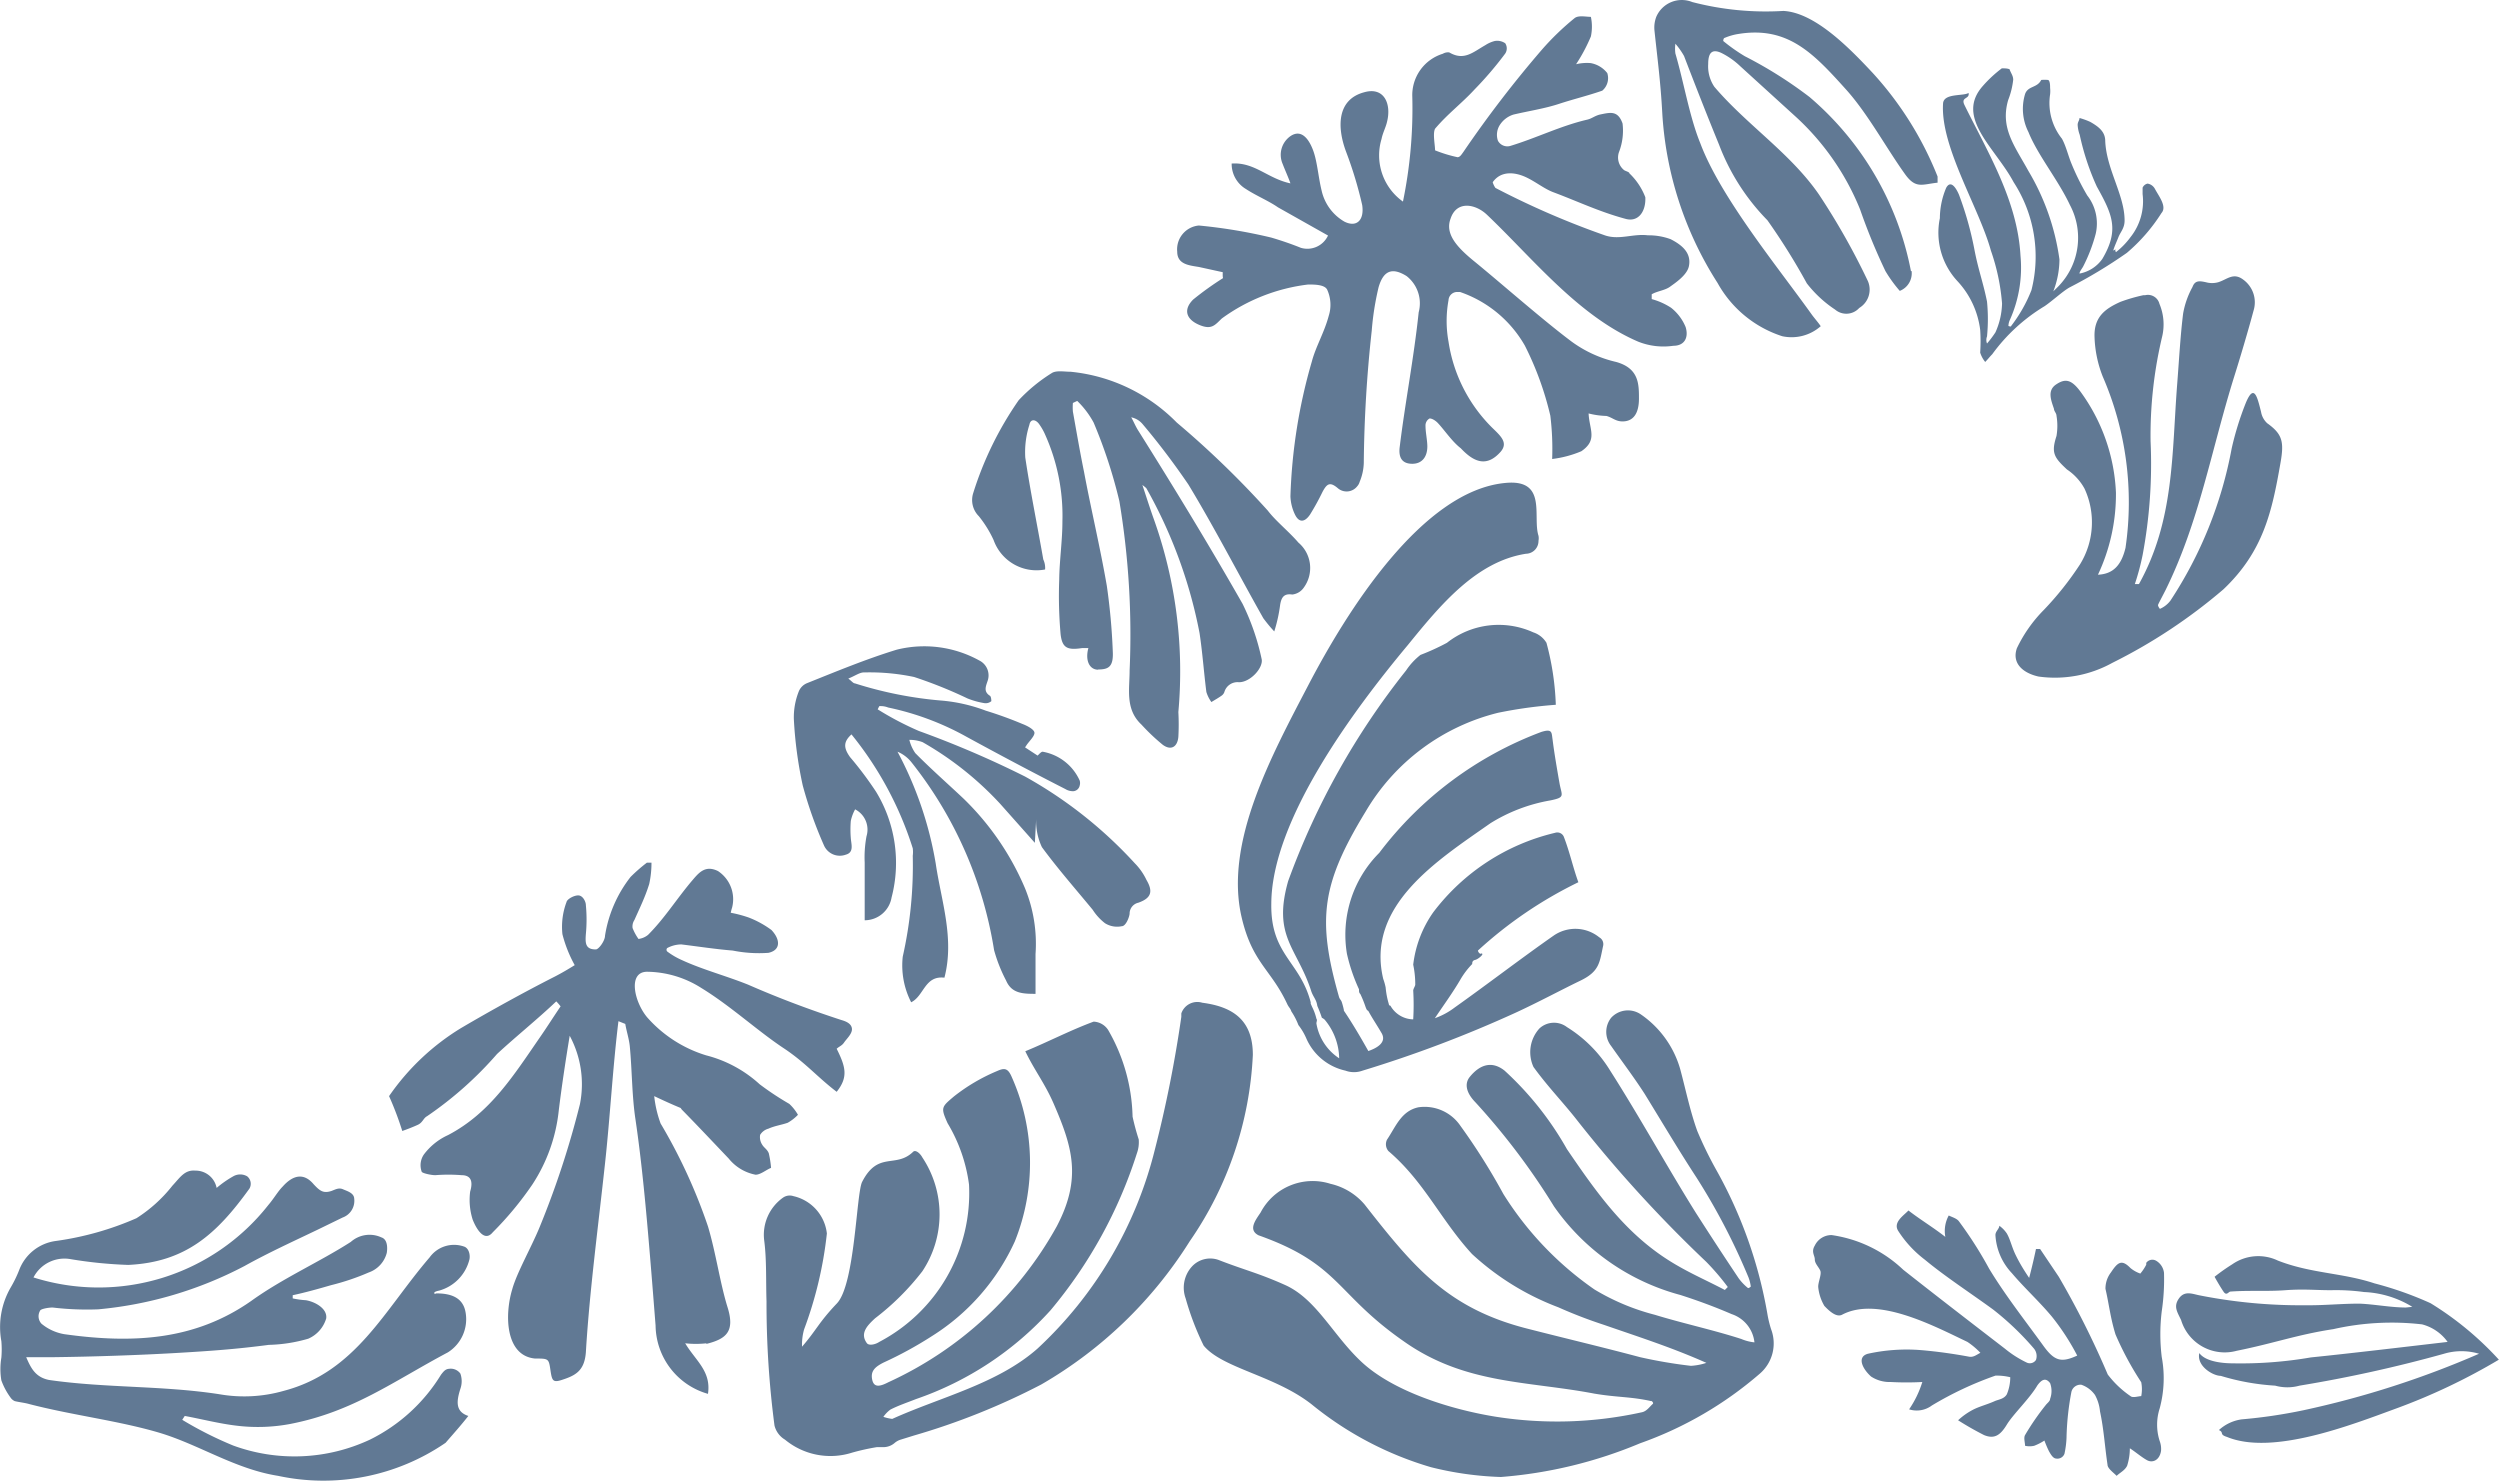 <svg xmlns="http://www.w3.org/2000/svg" id="Capa_1" data-name="Capa 1" viewBox="0 0 109.75 65"><defs><style>.cls-1{fill:#617994;}</style></defs><path class="cls-1" d="M.49,61.39a3,3,0,0,1-.43-.79,3,3,0,0,1,0-1,4.33,4.33,0,0,0,0-.72,3.47,3.47,0,0,1,.41-2.36,5.33,5.33,0,0,0,.37-.76,2,2,0,0,1,1.6-1.28,13.32,13.32,0,0,0,3.55-1,6.33,6.33,0,0,0,1.58-1.43c.33-.35.53-.7,1-.66a.94.94,0,0,1,.94.76,4.56,4.56,0,0,1,.73-.51.61.61,0,0,1,.61,0,.42.42,0,0,1,.1.54c-1.44,2-2.8,3.23-5.32,3.35a19.22,19.22,0,0,1-2.51-.25,1.53,1.53,0,0,0-1.65.8A9.48,9.48,0,0,0,11.78,52.9c.24-.28.42-.6.63-.81.48-.54.95-.59,1.36-.1.28.3.43.41.79.29.18-.07.32-.15.5-.07s.48.16.49.41a.78.78,0,0,1-.51.83L13.91,54c-1,.48-2.14,1-3.18,1.58a17.16,17.16,0,0,1-6.42,1.9,12.78,12.78,0,0,1-2-.08c-.18,0-.53.06-.55.14a.48.48,0,0,0,.06.57,2.12,2.12,0,0,0,1,.46c3,.42,5.73.28,8.21-1.46,1.39-1,3-1.71,4.37-2.59a1.24,1.24,0,0,1,1.34-.2c.26.08.28.42.24.68a1.24,1.24,0,0,1-.79.86,10.45,10.45,0,0,1-1.66.56c-.55.16-1.12.32-1.68.44V57a3.85,3.85,0,0,0,.58.08c.41.07.95.37.89.8a1.4,1.4,0,0,1-.79.89,6.72,6.72,0,0,1-1.73.27c-1.45.19-2.57.27-4.13.36s-3.6.16-5.29.18H1.15c.21.49.41.88,1,1,2.48.36,5,.24,7.5.63a6.31,6.31,0,0,0,2.8-.15c3.17-.83,4.41-3.53,6.41-5.86a1.32,1.32,0,0,1,1.5-.48c.21.06.29.34.25.56a1.89,1.89,0,0,1-1.34,1.38.59.59,0,0,0-.2.07s0,0,0,.05.06,0,.09,0c.62,0,1.17.17,1.28.84a1.72,1.72,0,0,1-.78,1.75c-2.41,1.28-4.15,2.6-6.91,3.14a7.65,7.65,0,0,1-2.34.08c-.78-.09-1.54-.29-2.3-.43L8,62.33a16.21,16.21,0,0,0,2.24,1.13,7.82,7.82,0,0,0,6-.26,7.59,7.59,0,0,0,3.12-2.85c.11-.14.19-.25.36-.26a.52.52,0,0,1,.49.21,1,1,0,0,1,0,.67c-.17.54-.23,1,.35,1.19-.32.41-.67.8-1,1.18a9.48,9.48,0,0,1-7.35,1.45c-1.9-.3-3.48-1.38-5.24-1.9s-3.79-.76-5.68-1.25c-.21-.06-.43-.08-.64-.13A.45.45,0,0,1,.49,61.39Zm36.92,2.38a9.91,9.91,0,0,1,1.08-.24h.29a.76.76,0,0,0,.49-.18h0a.74.74,0,0,1,.27-.15l.58-.18a30.35,30.35,0,0,0,5.59-2.24,18.78,18.78,0,0,0,6.52-6.29A15.65,15.65,0,0,0,55,46.31c0-1.5-.84-2.11-2.22-2.29a.74.74,0,0,0-.92.47l0,.15a55,55,0,0,1-1.16,5.82,17.72,17.72,0,0,1-5.15,8.74c-1.75,1.55-4.26,2.13-6.38,3.09a2,2,0,0,1-.39-.09,1.34,1.34,0,0,1,.31-.32c.35-.18.77-.32,1.12-.46a14.17,14.17,0,0,0,5.91-3.9,20.31,20.31,0,0,0,3.79-6.89,1.43,1.43,0,0,0,.08-.61,10.28,10.28,0,0,1-.27-1,7.94,7.94,0,0,0-1.07-3.8.8.8,0,0,0-.64-.37c-1.05.39-2,.89-3,1.3.41.85.86,1.41,1.25,2.31.82,1.89,1.24,3.27.13,5.38A16.1,16.1,0,0,1,39,60.68c-.33.17-.63.27-.71-.11s.12-.56.49-.75a17,17,0,0,0,2.14-1.17,9.61,9.61,0,0,0,3.63-4.15,9.25,9.25,0,0,0-.13-7.21c-.17-.4-.32-.42-.65-.27a8.05,8.05,0,0,0-1.9,1.12c-.54.46-.58.48-.27,1.17A7,7,0,0,1,42.54,52a7.38,7.38,0,0,1-3.94,6.91c-.18.12-.45.17-.54.06-.32-.43,0-.77.36-1.1a11.21,11.21,0,0,0,2.07-2.06,4.51,4.51,0,0,0,0-5c-.09-.17-.3-.36-.41-.24-.76.73-1.53-.05-2.23,1.31-.26.49-.31,4.5-1.11,5.34s-.89,1.16-1.53,1.9a2.44,2.44,0,0,1,.09-.76,17.36,17.36,0,0,0,1-4.21,1.9,1.9,0,0,0-1.47-1.64.51.51,0,0,0-.46.07,2,2,0,0,0-.82,1.89c.11.85.07,1.78.1,2.66A41.18,41.18,0,0,0,34,62.58a1,1,0,0,0,.46.62A3.13,3.13,0,0,0,37.41,63.77ZM31,59c.89-.22,1.27-.55.94-1.61s-.51-2.38-.86-3.55A23.75,23.75,0,0,0,29,49.32a5,5,0,0,1-.28-1.2c.38.18.77.36,1.16.52l.05.07c.67.68,1.44,1.5,2.06,2.15a2,2,0,0,0,1.18.71c.22,0,.47-.22.68-.3a4.49,4.49,0,0,0-.1-.64c-.07-.18-.21-.24-.29-.38a.6.6,0,0,1-.09-.43.61.61,0,0,1,.36-.27c.29-.13.56-.16.85-.26a1.94,1.94,0,0,0,.45-.35,2,2,0,0,0-.38-.48,12.71,12.71,0,0,1-1.3-.86A5.49,5.49,0,0,0,31,46.33a5.65,5.65,0,0,1-2.59-1.67c-.57-.68-.86-2,0-2a4.52,4.52,0,0,1,2.39.72c1.29.79,2.47,1.89,3.64,2.66.94.63,1.46,1.26,2.29,1.89.53-.66.38-1.12,0-1.89.12-.11.23-.13.33-.28s.36-.38.34-.6-.25-.32-.46-.38c-1.38-.45-2.72-.95-4.09-1.55-.94-.38-2-.66-2.91-1.08a3.25,3.25,0,0,1-.65-.38.11.11,0,0,1,0-.15,1.33,1.33,0,0,1,.62-.16c.74.09,1.51.21,2.26.27a5.83,5.83,0,0,0,1.56.1c.53-.11.55-.56.14-1a4.21,4.21,0,0,0-1-.55,5.41,5.41,0,0,0-.79-.21,2,2,0,0,1,.06-.23,1.48,1.48,0,0,0-.62-1.6c-.59-.29-.87.11-1.18.47-.66.79-1.18,1.62-1.89,2.33a.83.83,0,0,1-.42.18,2.23,2.23,0,0,1-.26-.48.51.51,0,0,1,.08-.35c.23-.52.47-1,.65-1.58a4.29,4.29,0,0,0,.1-.94l-.2,0a7.06,7.06,0,0,0-.72.63,5.59,5.59,0,0,0-1.12,2.58c0,.22-.28.61-.41.6-.46,0-.46-.29-.43-.68a6.63,6.63,0,0,0,0-1.26c0-.16-.13-.41-.31-.43s-.51.15-.54.29a3.08,3.08,0,0,0-.18,1.41,5.68,5.68,0,0,0,.54,1.36c-.29.18-.56.34-.87.5-1.34.68-2.84,1.51-4.1,2.25a10.42,10.42,0,0,0-3.18,3,14.13,14.13,0,0,1,.58,1.53c.23-.08.46-.17.68-.27s.24-.29.41-.38a16,16,0,0,0,3.07-2.73c.81-.75,1.78-1.53,2.6-2.31a2.15,2.15,0,0,1,.19.22c-.28.41-.59.9-.86,1.29-1.19,1.72-2.21,3.38-4.08,4.36a2.74,2.74,0,0,0-1.06.85.83.83,0,0,0-.1.75c0,.07.41.16.6.16a7.36,7.36,0,0,1,1.15,0c.4,0,.52.25.38.72a2.86,2.86,0,0,0,.11,1.23c.17.43.52,1,.88.56A14.56,14.56,0,0,0,23.37,52a7.32,7.32,0,0,0,1.16-3.25c.12-1,.31-2.26.48-3.28a4.49,4.49,0,0,1,.45,3,39.18,39.18,0,0,1-1.77,5.4c-.37.9-1,2-1.2,2.72-.35,1.15-.3,2.93,1,3.05.58,0,.6,0,.67.48s.1.59.5.46c.59-.19,1-.39,1.06-1.22.16-2.67.54-5.5.84-8.28.22-2,.34-4.22.59-6.25l.3.12c.06.35.17.67.2,1,.1,1.06.09,2.16.25,3.21.28,1.9.47,4,.63,5.92.09,1.06.18,2.23.25,3.11a3.16,3.16,0,0,0,2.3,3c.15-1-.55-1.46-1-2.22a4.21,4.21,0,0,0,.94,0ZM38.6,31a.89.89,0,0,1,.39.06,12.18,12.18,0,0,1,3.45,1.29c1.43.78,2.84,1.53,4.33,2.29a.62.62,0,0,0,.27.09.31.31,0,0,0,.36-.25.39.39,0,0,0,0-.21A2.2,2.2,0,0,0,45.77,33c-.07,0-.18.14-.22.17L45,32.81l.08-.12c.13-.18.36-.4.33-.54s-.32-.29-.53-.37a16.88,16.88,0,0,0-1.6-.58,7.22,7.22,0,0,0-1.89-.44A17.21,17.21,0,0,1,37.53,30c-.07,0-.13-.09-.29-.21.3-.12.51-.28.7-.27a9.45,9.45,0,0,1,2.19.2,19.7,19.7,0,0,1,2.34.94,3.44,3.44,0,0,0,.76.21.38.38,0,0,0,.29-.09s0-.21-.07-.24c-.27-.18-.18-.39-.1-.63A.73.73,0,0,0,43,29a5,5,0,0,0-3.63-.48c-1.34.41-2.64.95-3.94,1.47a.66.66,0,0,0-.37.38,3.07,3.07,0,0,0-.21,1.2,18,18,0,0,0,.39,2.91,18.16,18.16,0,0,0,.94,2.65.76.76,0,0,0,.95.39c.37-.1.24-.45.22-.73a4.69,4.69,0,0,1,0-.75,1.84,1.84,0,0,1,.19-.51,1,1,0,0,1,.5,1.18,5,5,0,0,0-.08,1.16v2.53a1.2,1.2,0,0,0,1.18-1,6,6,0,0,0-.68-4.64,15.44,15.44,0,0,0-1.14-1.52c-.31-.43-.28-.69.06-1a15.19,15.19,0,0,1,2.69,5,1.26,1.26,0,0,1,0,.33A18.24,18.24,0,0,1,39.63,42,3.55,3.55,0,0,0,40,44c.57-.28.59-1.18,1.46-1.08.45-1.72-.14-3.37-.38-5A16,16,0,0,0,39.4,33a1.54,1.54,0,0,1,.61.46,17.72,17.72,0,0,1,3.63,8.25,6.67,6.67,0,0,0,.53,1.34c.24.56.72.58,1.29.58V41.88A6.45,6.45,0,0,0,45,39a12,12,0,0,0-2.7-3.94c-.7-.66-1.43-1.3-2.12-2a1.78,1.78,0,0,1-.26-.58,1.61,1.61,0,0,1,.58.1,14.19,14.19,0,0,1,3.41,2.71L45.43,37l.06-1.08a2.65,2.65,0,0,0,.25,1.27c.69.94,1.48,1.84,2.23,2.75a2.35,2.35,0,0,0,.54.59,1,1,0,0,0,.74.13c.16,0,.31-.34.34-.54a.49.49,0,0,1,.38-.49c.57-.2.66-.49.36-1a2.66,2.66,0,0,0-.51-.73A19.11,19.11,0,0,0,45,34.09a43.36,43.36,0,0,0-4.66-2,13.55,13.55,0,0,1-1.81-.95Zm9.61-1.61c.47,0,.68-.13.64-.82a27.43,27.43,0,0,0-.26-2.85c-.29-1.68-.69-3.35-1-5-.18-.88-.33-1.76-.49-2.65a2.41,2.41,0,0,1,0-.38l.19-.09a3.91,3.91,0,0,1,.72.95A21.74,21.74,0,0,1,49.14,22a35.65,35.65,0,0,1,.45,7.44c0,.82-.2,1.7.52,2.37a8.77,8.77,0,0,0,.94.89c.36.26.64.09.68-.35a9.89,9.89,0,0,0,0-1.09,19.88,19.88,0,0,0-1.07-8.45c-.17-.47-.32-.95-.51-1.52.13.1.17.13.19.17a21,21,0,0,1,2.32,6.33c.13.86.19,1.73.3,2.59a1.51,1.51,0,0,0,.22.44c.16-.1.31-.18.46-.29a.33.33,0,0,0,.11-.15.6.6,0,0,1,.64-.43c.5,0,1.06-.62,1-1a10.36,10.36,0,0,0-.84-2.44c-1.47-2.58-3-5.09-4.57-7.59-.13-.2-.21-.41-.32-.6a.88.88,0,0,1,.51.31c.71.84,1.38,1.73,2,2.64,1.15,1.9,2.19,3.92,3.29,5.87a6.71,6.71,0,0,0,.48.58,6.71,6.71,0,0,0,.26-1.18c.05-.28.14-.5.53-.44a.71.71,0,0,0,.51-.31A1.46,1.46,0,0,0,57,23.82c-.42-.49-1-.95-1.34-1.4a40.83,40.83,0,0,0-4-3.87A7.57,7.57,0,0,0,47,16.32c-.28,0-.63-.07-.83.06a7.19,7.19,0,0,0-1.45,1.19,14.92,14.92,0,0,0-2,4.09,1,1,0,0,0,.25,1,5,5,0,0,1,.65,1.05A2,2,0,0,0,45.88,25a.88.88,0,0,0-.08-.44c-.26-1.49-.57-3-.79-4.47a3.91,3.91,0,0,1,.18-1.44c.05-.28.29-.25.45,0a2.46,2.46,0,0,1,.25.45,8.68,8.68,0,0,1,.75,3.79c0,.85-.13,1.7-.14,2.55a19.24,19.24,0,0,0,.06,2.4c.07.61.3.71.95.61h.27C47.63,29,47.83,29.4,48.21,29.4Zm5.48-17.18a13.56,13.56,0,0,0-1.31.94c-.45.45-.3.87.26,1.11s.7,0,1-.28a8.07,8.07,0,0,1,3.79-1.49c.27,0,.71,0,.83.22a1.6,1.6,0,0,1,.07,1.16c-.19.72-.57,1.35-.74,2a23.75,23.75,0,0,0-.94,5.92,2,2,0,0,0,.2.8c.18.37.43.34.66,0a10.84,10.84,0,0,0,.55-1c.19-.35.32-.46.68-.15a.59.59,0,0,0,.84-.09.49.49,0,0,0,.11-.2,2.32,2.32,0,0,0,.18-.82,57.49,57.49,0,0,1,.35-5.82,12.31,12.31,0,0,1,.3-1.9c.22-.76.62-.87,1.23-.49a1.52,1.52,0,0,1,.53,1.59c-.21,2-.6,4-.83,5.89-.07.5.11.76.55.76s.66-.32.66-.76c0-.27-.08-.62-.08-.9a.35.35,0,0,1,.18-.33c.12,0,.28.11.37.21.29.31.62.81,1,1.1.59.63,1.15.83,1.75.15.34-.4,0-.69-.39-1.07A6.72,6.72,0,0,1,63.59,15a5.06,5.06,0,0,1,0-1.82.38.38,0,0,1,.42-.36h.09a5.23,5.23,0,0,1,2.84,2.35,13.7,13.7,0,0,1,1.12,3.08,12.08,12.08,0,0,1,.08,1.9,4.75,4.75,0,0,0,1.28-.34c.73-.5.35-.95.32-1.66a3.49,3.49,0,0,0,.78.11c.27.07.4.24.71.24.48,0,.72-.36.72-1s0-1.33-1-1.61A5.33,5.33,0,0,1,69,15c-1.26-.94-3.14-2.6-4.32-3.56-.73-.6-1.25-1.18-1-1.84.27-.82,1.11-.64,1.6-.17,2,1.9,4,4.44,6.64,5.57a3,3,0,0,0,1.54.18c.49,0,.68-.36.54-.82a2.09,2.09,0,0,0-.64-.85,3,3,0,0,0-.85-.38v-.21c.23-.14.58-.17.8-.33s.74-.5.83-.89c.13-.6-.31-.95-.8-1.2a2.8,2.8,0,0,0-1-.17c-.65-.08-1.26.22-1.89,0a36.42,36.42,0,0,1-4.8-2.08A.83.83,0,0,1,65.53,8c.37-.53,1-.43,1.44-.23s.83.53,1.25.68c1.09.41,2,.85,3.15,1.16.55.15.89-.32.86-.95a2.85,2.85,0,0,0-.7-1.05c0-.06-.15-.09-.23-.14a.71.71,0,0,1-.22-.81,2.61,2.61,0,0,0,.15-1.24c-.21-.59-.55-.48-1-.39-.23.06-.34.17-.54.22-1.17.27-2.24.81-3.4,1.16a.47.47,0,0,1-.53-.23.8.8,0,0,1,.08-.69,1.1,1.1,0,0,1,.6-.46c.68-.16,1.36-.26,2-.47s1.27-.36,1.9-.58a.72.72,0,0,0,.22-.77,1.19,1.19,0,0,0-.73-.44,2,2,0,0,0-.64.05,7.48,7.48,0,0,0,.65-1.22,2.08,2.08,0,0,0,0-.86c-.22,0-.55-.08-.72.06a11.66,11.66,0,0,0-1.43,1.38,49.73,49.73,0,0,0-3.44,4.48c-.08.11-.16.25-.27.24A6,6,0,0,1,63,6.6c0-.23-.11-.74,0-.95.56-.66,1.17-1.11,1.74-1.73a15.48,15.48,0,0,0,1.34-1.57.41.41,0,0,0,0-.45.62.62,0,0,0-.46-.1,1.35,1.35,0,0,0-.41.18c-.56.32-.94.7-1.59.32a.45.45,0,0,0-.28.06A1.9,1.9,0,0,0,62,4.25a20.25,20.25,0,0,1-.41,4.6,2.49,2.49,0,0,1-.94-2.75c.05-.26.19-.52.24-.75.2-.78-.12-1.55-1-1.3-1.21.32-1.2,1.55-.79,2.63A17.51,17.51,0,0,1,59.8,9c.1.66-.24,1-.78.73a2.1,2.1,0,0,1-1-1.36c-.14-.56-.19-1.25-.36-1.73s-.5-1-1-.67a1,1,0,0,0-.35,1.23c.09.24.25.59.34.85-1-.21-1.57-.94-2.58-.87a1.28,1.28,0,0,0,.63,1.12c.44.29,1,.52,1.4.8l2.2,1.24a1,1,0,0,1-1.19.54c-.42-.17-.86-.32-1.3-.45a22.93,22.93,0,0,0-3.18-.53,1.05,1.05,0,0,0-.95,1.15h0c0,.56.53.6.95.67l1.05.23a1.36,1.36,0,0,0,0,.2ZM72.56,61.63c-.14.12-.27.33-.49.37a17.27,17.27,0,0,1-6.37.2c-1.9-.3-4.57-1.09-6-2.48-1.22-1.17-1.94-2.72-3.31-3.32-1.14-.51-1.77-.65-2.9-1.09a1.09,1.09,0,0,0-1.19.32A1.38,1.38,0,0,0,52.05,57a12.08,12.08,0,0,0,.79,2.07c.82,1,3.12,1.31,4.74,2.58a14.92,14.92,0,0,0,5.24,2.76,14.38,14.38,0,0,0,3.07.43A19.72,19.72,0,0,0,72,63.36a16.35,16.35,0,0,0,5.26-3.06,1.75,1.75,0,0,0,.49-1.95,4.88,4.88,0,0,1-.16-.66,19.81,19.81,0,0,0-2.24-6.32,17.1,17.1,0,0,1-.84-1.72c-.32-.89-.51-1.83-.75-2.72a4.37,4.37,0,0,0-1.73-2.4,1,1,0,0,0-1.3.15,1,1,0,0,0,0,1.24c.49.7,1,1.37,1.47,2.1.75,1.22,1.49,2.47,2.28,3.68a28.43,28.43,0,0,1,2.28,4.38,1.8,1.8,0,0,1,.1.4s-.09.09-.13.06a2.28,2.28,0,0,1-.4-.42c-.63-.94-1.25-1.89-1.89-2.89-1.25-2-2.44-4.17-3.76-6.24a5.82,5.82,0,0,0-1.89-1.9.94.94,0,0,0-1.21.06,1.55,1.55,0,0,0-.26,1.69c.63.87,1.28,1.53,1.9,2.32a57.81,57.81,0,0,0,5.68,6.23,10.76,10.76,0,0,1,.95,1.11l-.13.13c-.68-.36-1.41-.68-2.08-1.07-2.17-1.24-3.48-3.1-4.85-5.11A13.93,13.93,0,0,0,66.05,47c-.53-.42-1.06-.3-1.53.28-.24.3-.15.7.25,1.11a30.09,30.09,0,0,1,3.45,4.57,9.87,9.87,0,0,0,5.55,3.89c.75.24,1.51.52,2.25.84a1.47,1.47,0,0,1,1,1.24,2,2,0,0,1-.58-.15c-1.24-.4-2.55-.68-3.79-1.06A9.93,9.93,0,0,1,70,56.61a14.36,14.36,0,0,1-4-4.19,27.88,27.88,0,0,0-1.89-3,1.9,1.9,0,0,0-1.84-.81c-.76.16-1,.86-1.38,1.42a.46.46,0,0,0,.06.5c1.58,1.35,2.28,3,3.67,4.52a11.62,11.62,0,0,0,3.79,2.34,20.66,20.66,0,0,0,2,.77c1.5.52,3,1,4.5,1.67a2.64,2.64,0,0,1-.68.13A21.09,21.09,0,0,1,72,59.58c-1.69-.45-3.14-.79-4.94-1.25-3.51-.89-5-2.7-7.16-5.46a2.78,2.78,0,0,0-1.49-.9,2.58,2.58,0,0,0-3.07,1.26c-.22.33-.56.76-.09,1,3.58,1.27,3.37,2.56,6.37,4.65,2.68,1.9,5.44,1.74,8.37,2.3,1,.17,1.61.13,2.5.33C72.47,61.47,72.61,61.57,72.56,61.63Zm10.78-7.58A4.92,4.92,0,0,0,84.5,55.3c.89.74,2,1.46,3,2.19a12.44,12.44,0,0,1,1.78,1.7.52.52,0,0,1,.1.51.32.32,0,0,1-.42.11,4.68,4.68,0,0,1-.94-.6c-1.39-1.07-3.13-2.41-4.47-3.47a5.74,5.74,0,0,0-3.14-1.52.81.81,0,0,0-.74.46c-.17.28,0,.43,0,.61s.17.33.24.49-.1.51-.09.72a2,2,0,0,0,.27.83c.21.22.52.51.77.39,1.55-.83,4,.47,5.51,1.19a3.29,3.29,0,0,1,.57.48c-.17.08-.29.2-.49.17-.7-.13-1.41-.23-2.12-.29a7.92,7.92,0,0,0-2.33.16c-.5.14-.23.67.14,1a1.48,1.48,0,0,0,.86.24,12.82,12.82,0,0,0,1.39,0,4.44,4.44,0,0,1-.58,1.2,1.11,1.11,0,0,0,1-.17,15.1,15.1,0,0,1,2.79-1.31,2.49,2.49,0,0,1,.65.07,1.93,1.93,0,0,1-.15.75c-.12.2-.33.22-.51.29-.35.16-.7.24-1,.4a3,3,0,0,0-.63.45A13.43,13.43,0,0,0,87.1,63c.46.19.72,0,1-.46s1-1.14,1.34-1.72c.16-.22.35-.38.56-.1a1,1,0,0,1,0,.69c0,.1-.12.18-.19.27A11.14,11.14,0,0,0,88.9,63c-.07.12,0,.33,0,.47a.9.9,0,0,0,.4,0,2.38,2.38,0,0,0,.45-.23,4.73,4.73,0,0,0,.2.47c.07.12.17.31.31.32a.33.33,0,0,0,.37-.21,4.08,4.08,0,0,0,.09-.69,12,12,0,0,1,.21-2,.41.41,0,0,1,.44-.34,1.22,1.22,0,0,1,.6.45,1.83,1.83,0,0,1,.22.72c.17.79.21,1.54.33,2.34,0,.17.28.36.4.49.17-.16.35-.23.46-.44a2.53,2.53,0,0,0,.12-.77c.25.16.5.38.75.52s.56,0,.62-.41a1,1,0,0,0-.06-.43,2.33,2.33,0,0,1,0-1.43,5.08,5.08,0,0,0,.09-2.26,8.28,8.28,0,0,1,0-2,9.53,9.53,0,0,0,.1-1.69.71.71,0,0,0-.34-.53.33.33,0,0,0-.44.09s0,0,0,.08a2,2,0,0,1-.26.39,1.4,1.4,0,0,1-.43-.24c-.39-.4-.56-.26-.86.19a1.16,1.16,0,0,0-.24.72c.16.69.21,1.25.44,2A13.74,13.74,0,0,0,94,60.68a1.57,1.57,0,0,1,0,.61c-.12,0-.37.09-.47,0a4.28,4.28,0,0,1-1-.95,38.18,38.18,0,0,0-2.15-4.29l-.82-1.22h-.18c-.09.43-.19.85-.3,1.27-.21-.31-.41-.63-.59-1s-.23-.67-.39-.95a1.33,1.33,0,0,0-.33-.34c0,.14-.18.25-.17.42a2.64,2.64,0,0,0,.72,1.66c.55.65,1.18,1.22,1.75,1.9a10.36,10.36,0,0,1,1.12,1.72c-.7.32-1,.25-1.5-.45-.79-1.09-1.67-2.21-2.37-3.37A17.43,17.43,0,0,0,86,53.62c-.09-.13-.31-.19-.45-.26a1.42,1.42,0,0,0-.15.94c-.52-.41-1.09-.75-1.62-1.16C83.58,53.36,83.08,53.66,83.34,54.05ZM66.53,44.46c1-.46,2-1,2.85-1.41s.84-.81,1-1.54a.34.34,0,0,0-.17-.36,1.67,1.67,0,0,0-2-.08c-1.43,1-2.9,2.13-4.35,3.16a3.19,3.19,0,0,1-.87.47c.38-.57.8-1.14,1.14-1.73a3.51,3.51,0,0,1,.5-.65c0-.06,0-.15.13-.18s.36-.23.31-.27,0,0-.09,0a.21.21,0,0,1-.1-.14,18.46,18.46,0,0,1,4.41-3c-.24-.66-.37-1.3-.64-2a.31.31,0,0,0-.38-.17,9.43,9.43,0,0,0-5.35,3.49,5,5,0,0,0-.88,2.3h0a4.21,4.21,0,0,1,.09.87c0,.07-.08.17-.09.26a10.79,10.79,0,0,1,0,1.27,1.17,1.17,0,0,1-1-.6.07.07,0,0,1-.07-.07,3.62,3.62,0,0,1-.14-.73,2.63,2.63,0,0,0-.1-.36V43c-.79-3.24,2.36-5.22,4.7-6.86a7.33,7.33,0,0,1,2.62-1c.69-.14.51-.2.41-.77s-.23-1.32-.3-1.89c-.05-.32,0-.5-.49-.35a15.91,15.91,0,0,0-7.12,5.31,5.09,5.09,0,0,0-1.42,4.43,7.75,7.75,0,0,0,.53,1.56c0,.1,0,.15.06.21a5,5,0,0,1,.23.57c.08.21.08.11.13.19.18.33.33.54.57.95s-.2.66-.58.79c-.32-.57-.7-1.22-1.08-1.78H59a3.14,3.14,0,0,0-.1-.38c-.05-.12-.09-.1-.13-.26-.95-3.36-.76-4.91,1.18-8.09a9.34,9.34,0,0,1,5.82-4.34,19.73,19.73,0,0,1,2.53-.35,11.93,11.93,0,0,0-.41-2.72,1.06,1.06,0,0,0-.58-.46,3.67,3.67,0,0,0-3.79.46,10.09,10.09,0,0,1-1.16.53,2.91,2.91,0,0,0-.63.68,32.86,32.86,0,0,0-5.18,9.25c-.69,2.43.38,2.91,1,4.79.09.3.24.39.28.69v0a5.55,5.55,0,0,1,.2.52h0a.5.5,0,0,1,.12.08,2.71,2.71,0,0,1,.64,1.7,2.28,2.28,0,0,1-1-1.53c0-.08.05-.14,0-.21a2.31,2.31,0,0,0-.19-.52h0l-.06-.14V44c-.47-1.8-1.76-2.08-1.73-4.31,0-3.67,3.62-8.53,6-11.38,1.43-1.76,3-3.66,5.18-4a.56.56,0,0,0,.55-.57.59.59,0,0,0,0-.22c-.27-.84.4-2.49-1.44-2.32-3.68.33-7,5.69-8.65,8.85S53.74,37,54.51,40.28c.47,2,1.29,2.27,2,3.8.07.15.13.17.18.32h0A3,3,0,0,1,57,45h0a2.69,2.69,0,0,1,.34.57A2.45,2.45,0,0,0,59.06,47a1.1,1.1,0,0,0,.76,0A54,54,0,0,0,66.53,44.46ZM92.89,21.63a8.09,8.09,0,0,0-1.56-4.44c-.4-.54-.67-.58-1.07-.31s-.21.71-.09,1.07c0,.1.11.19.11.3a2.66,2.66,0,0,1,0,.89c-.24.74-.11.94.46,1.47a2.39,2.39,0,0,1,.77.84,3.52,3.52,0,0,1-.2,3.33,13.63,13.63,0,0,1-1.59,2,6.15,6.15,0,0,0-1.18,1.68c-.23.67.28,1.09.95,1.24a5.2,5.2,0,0,0,3.24-.6,23.75,23.75,0,0,0,4.88-3.23c1.75-1.66,2.13-3.41,2.5-5.53.17-.95.09-1.28-.58-1.76a.88.88,0,0,1-.27-.5c-.16-.63-.3-1.28-.67-.39a13.2,13.2,0,0,0-.62,2,18.12,18.12,0,0,1-2.69,6.68,1.16,1.16,0,0,1-.46.36s-.1-.12-.08-.18.24-.47.33-.65c1.48-3,2-6.12,3-9.33.25-.79.64-2.1.86-2.93a1.23,1.23,0,0,0-.46-1.37c-.43-.32-.7,0-1.09.12a1,1,0,0,1-.54,0c-.28-.06-.48-.09-.59.21a3.74,3.74,0,0,0-.41,1.16c-.12.95-.18,2.06-.26,3.08-.24,3.07-.12,6-1.68,8.8h-.18a10.79,10.79,0,0,0,.34-1.27,21.69,21.69,0,0,0,.35-5,18.76,18.76,0,0,1,.51-4.6,2.33,2.33,0,0,0-.12-1.43.52.52,0,0,0-.63-.38s-.06,0-.08,0a7.25,7.25,0,0,0-1,.29c-.67.3-1.17.66-1.14,1.54a5.15,5.15,0,0,0,.36,1.74,13.86,13.86,0,0,1,1,7.52c-.18.75-.53,1.15-1.21,1.18A8.3,8.3,0,0,0,92.89,21.63Zm-9-9.73a13.33,13.33,0,0,0-4.45-7.64,18.59,18.59,0,0,0-2.84-1.79,7.76,7.76,0,0,1-.95-.67s0-.13.07-.14a2.56,2.56,0,0,1,.6-.17c2.18-.35,3.3.86,4.74,2.46C82,5,82.81,6.5,83.62,7.63c.48.68.76.46,1.44.39V7.75A14.86,14.86,0,0,0,82.21,3.2c-1-1.07-2.53-2.65-3.92-2.72a12.81,12.81,0,0,1-4-.39,1.22,1.22,0,0,0-1.58.65,1.32,1.32,0,0,0-.08.59c.13,1.23.27,2.28.34,3.57a15.49,15.49,0,0,0,2.43,7.52,5,5,0,0,0,2.84,2.34,1.93,1.93,0,0,0,1.69-.44c-.13-.19-.27-.34-.4-.52-1.5-2.1-4-5.14-4.89-7.52-.47-1.15-.72-2.67-1.09-3.93a1.55,1.55,0,0,1,0-.43,3.29,3.29,0,0,1,.38.54c.51,1.33,1,2.58,1.54,3.9a9.57,9.57,0,0,0,2.12,3.31,28.45,28.45,0,0,1,1.73,2.77,5.21,5.21,0,0,0,1.24,1.15.76.76,0,0,0,1.06-.07A.94.94,0,0,0,82,12.34a30.71,30.71,0,0,0-2.14-3.79c-1.25-1.82-3.16-3.05-4.6-4.74a1.6,1.6,0,0,1-.27-1c0-.47.15-.69.59-.48a3.38,3.38,0,0,1,.82.58l2.34,2.13A11.2,11.2,0,0,1,81.66,9.2a26.4,26.4,0,0,0,1.11,2.7,6,6,0,0,0,.63.87A.83.83,0,0,0,83.92,11.9ZM92.77,11c.06-.2.14-.36.23-.59s.27-.39.27-.73c0-1.12-.8-2.25-.85-3.49,0-.42-.31-.64-.66-.84a3.26,3.26,0,0,0-.47-.17c0,.11-.09.18-.08.32a1.5,1.5,0,0,0,.09.42,11,11,0,0,0,.75,2.27c.68,1.22,1,1.9.24,3.18a1.58,1.58,0,0,1-1,.64c0-.09.12-.23.16-.31A7.07,7.07,0,0,0,92,10.27a2,2,0,0,0-.37-1.69,10.81,10.81,0,0,1-.73-1.49c-.13-.35-.22-.71-.38-1A2.51,2.51,0,0,1,90,4.14a1.31,1.31,0,0,0,0-.28c0-.09,0-.32-.09-.35a1.47,1.47,0,0,0-.3,0c-.18.36-.58.25-.71.62a2.25,2.25,0,0,0,.15,1.67c.4,1,1.31,2.11,1.82,3.2a3.06,3.06,0,0,1-.45,3.51c-.07.08-.21.21-.28.28a3.92,3.92,0,0,0,.27-1.4,10.34,10.34,0,0,0-1.36-3.88c-.61-1.11-1.25-1.89-.89-3.12a3.51,3.51,0,0,0,.22-.89c0-.18-.11-.3-.16-.46C88.12,3,88,3,87.88,3a5.49,5.49,0,0,0-.83.77C85.81,5.16,87.59,6.48,88.4,8a6,6,0,0,1,.78,4.74,6.42,6.42,0,0,1-.89,1.57c0,.05-.12,0-.12,0a.68.68,0,0,1,.07-.28,5.61,5.61,0,0,0,.46-2.8c-.13-2.42-1.44-4.55-2.45-6.6-.2-.39.23-.26.17-.55-.23.15-1.1,0-1.12.47-.12,1.9,1.58,4.56,2.1,6.45a9.23,9.23,0,0,1,.49,2.32,3.27,3.27,0,0,1-.29,1.27,4.49,4.49,0,0,1-.37.49.42.42,0,0,1,0-.31,7.82,7.82,0,0,0,0-1.53c-.17-.85-.39-1.41-.56-2.32A14.61,14.61,0,0,0,86,8.55c-.11-.26-.35-.68-.56-.31a3.46,3.46,0,0,0-.28,1.34,3.13,3.13,0,0,0,.77,2.76,3.83,3.83,0,0,1,1,2.14,7.22,7.22,0,0,1,0,1,1.25,1.25,0,0,0,.22.41c.11-.11.2-.23.31-.34h0a7.85,7.85,0,0,1,2.3-2.11c.35-.24.79-.65,1.09-.82a21.33,21.33,0,0,0,2.52-1.52,7.69,7.69,0,0,0,1.52-1.75c.25-.28-.12-.74-.29-1.06a.45.45,0,0,0-.32-.23.31.31,0,0,0-.22.18c0,.09,0,.2,0,.28a2.53,2.53,0,0,1-.53,1.89,3.34,3.34,0,0,1-.64.66s-.06-.09,0-.13ZM105.62,57.4c-.66,0-1.43-.15-2.05-.17-.79,0-1.57.08-2.3.07a22.86,22.86,0,0,1-4.74-.44c-.32-.07-.64-.2-.88.15s-.07.58.1.94a2,2,0,0,0,2.44,1.35c1.64-.33,2.66-.71,4.24-.95a11.63,11.63,0,0,1,3.9-.21,2,2,0,0,1,1.12.77c-1.8.21-4.41.52-6,.68a18.06,18.06,0,0,1-3.44.26c-.39,0-1.18-.06-1.46-.45-.13.57.6,1,.94,1a10.26,10.26,0,0,0,2.39.43,2,2,0,0,0,1.07,0,59.75,59.75,0,0,0,6.34-1.4,2.69,2.69,0,0,1,1.54,0,40.78,40.78,0,0,1-7.71,2.48,22.41,22.41,0,0,1-2.71.4,1.86,1.86,0,0,0-1,.47c.24.11,0,.19.35.3,2,.83,5.45-.52,7.44-1.25a26.87,26.87,0,0,0,4.5-2.14,13.88,13.88,0,0,0-3-2.48,15.29,15.29,0,0,0-2.46-.87c-1.42-.47-2.78-.43-4.24-1a2,2,0,0,0-2,.16,8.65,8.65,0,0,0-.78.55c.12.22.25.44.39.65s.22,0,.31,0c.81-.06,1.6,0,2.41-.06s1.31,0,2,0a9.06,9.06,0,0,1,1.45.08,4.42,4.42,0,0,1,2.12.65Z"></path></svg>